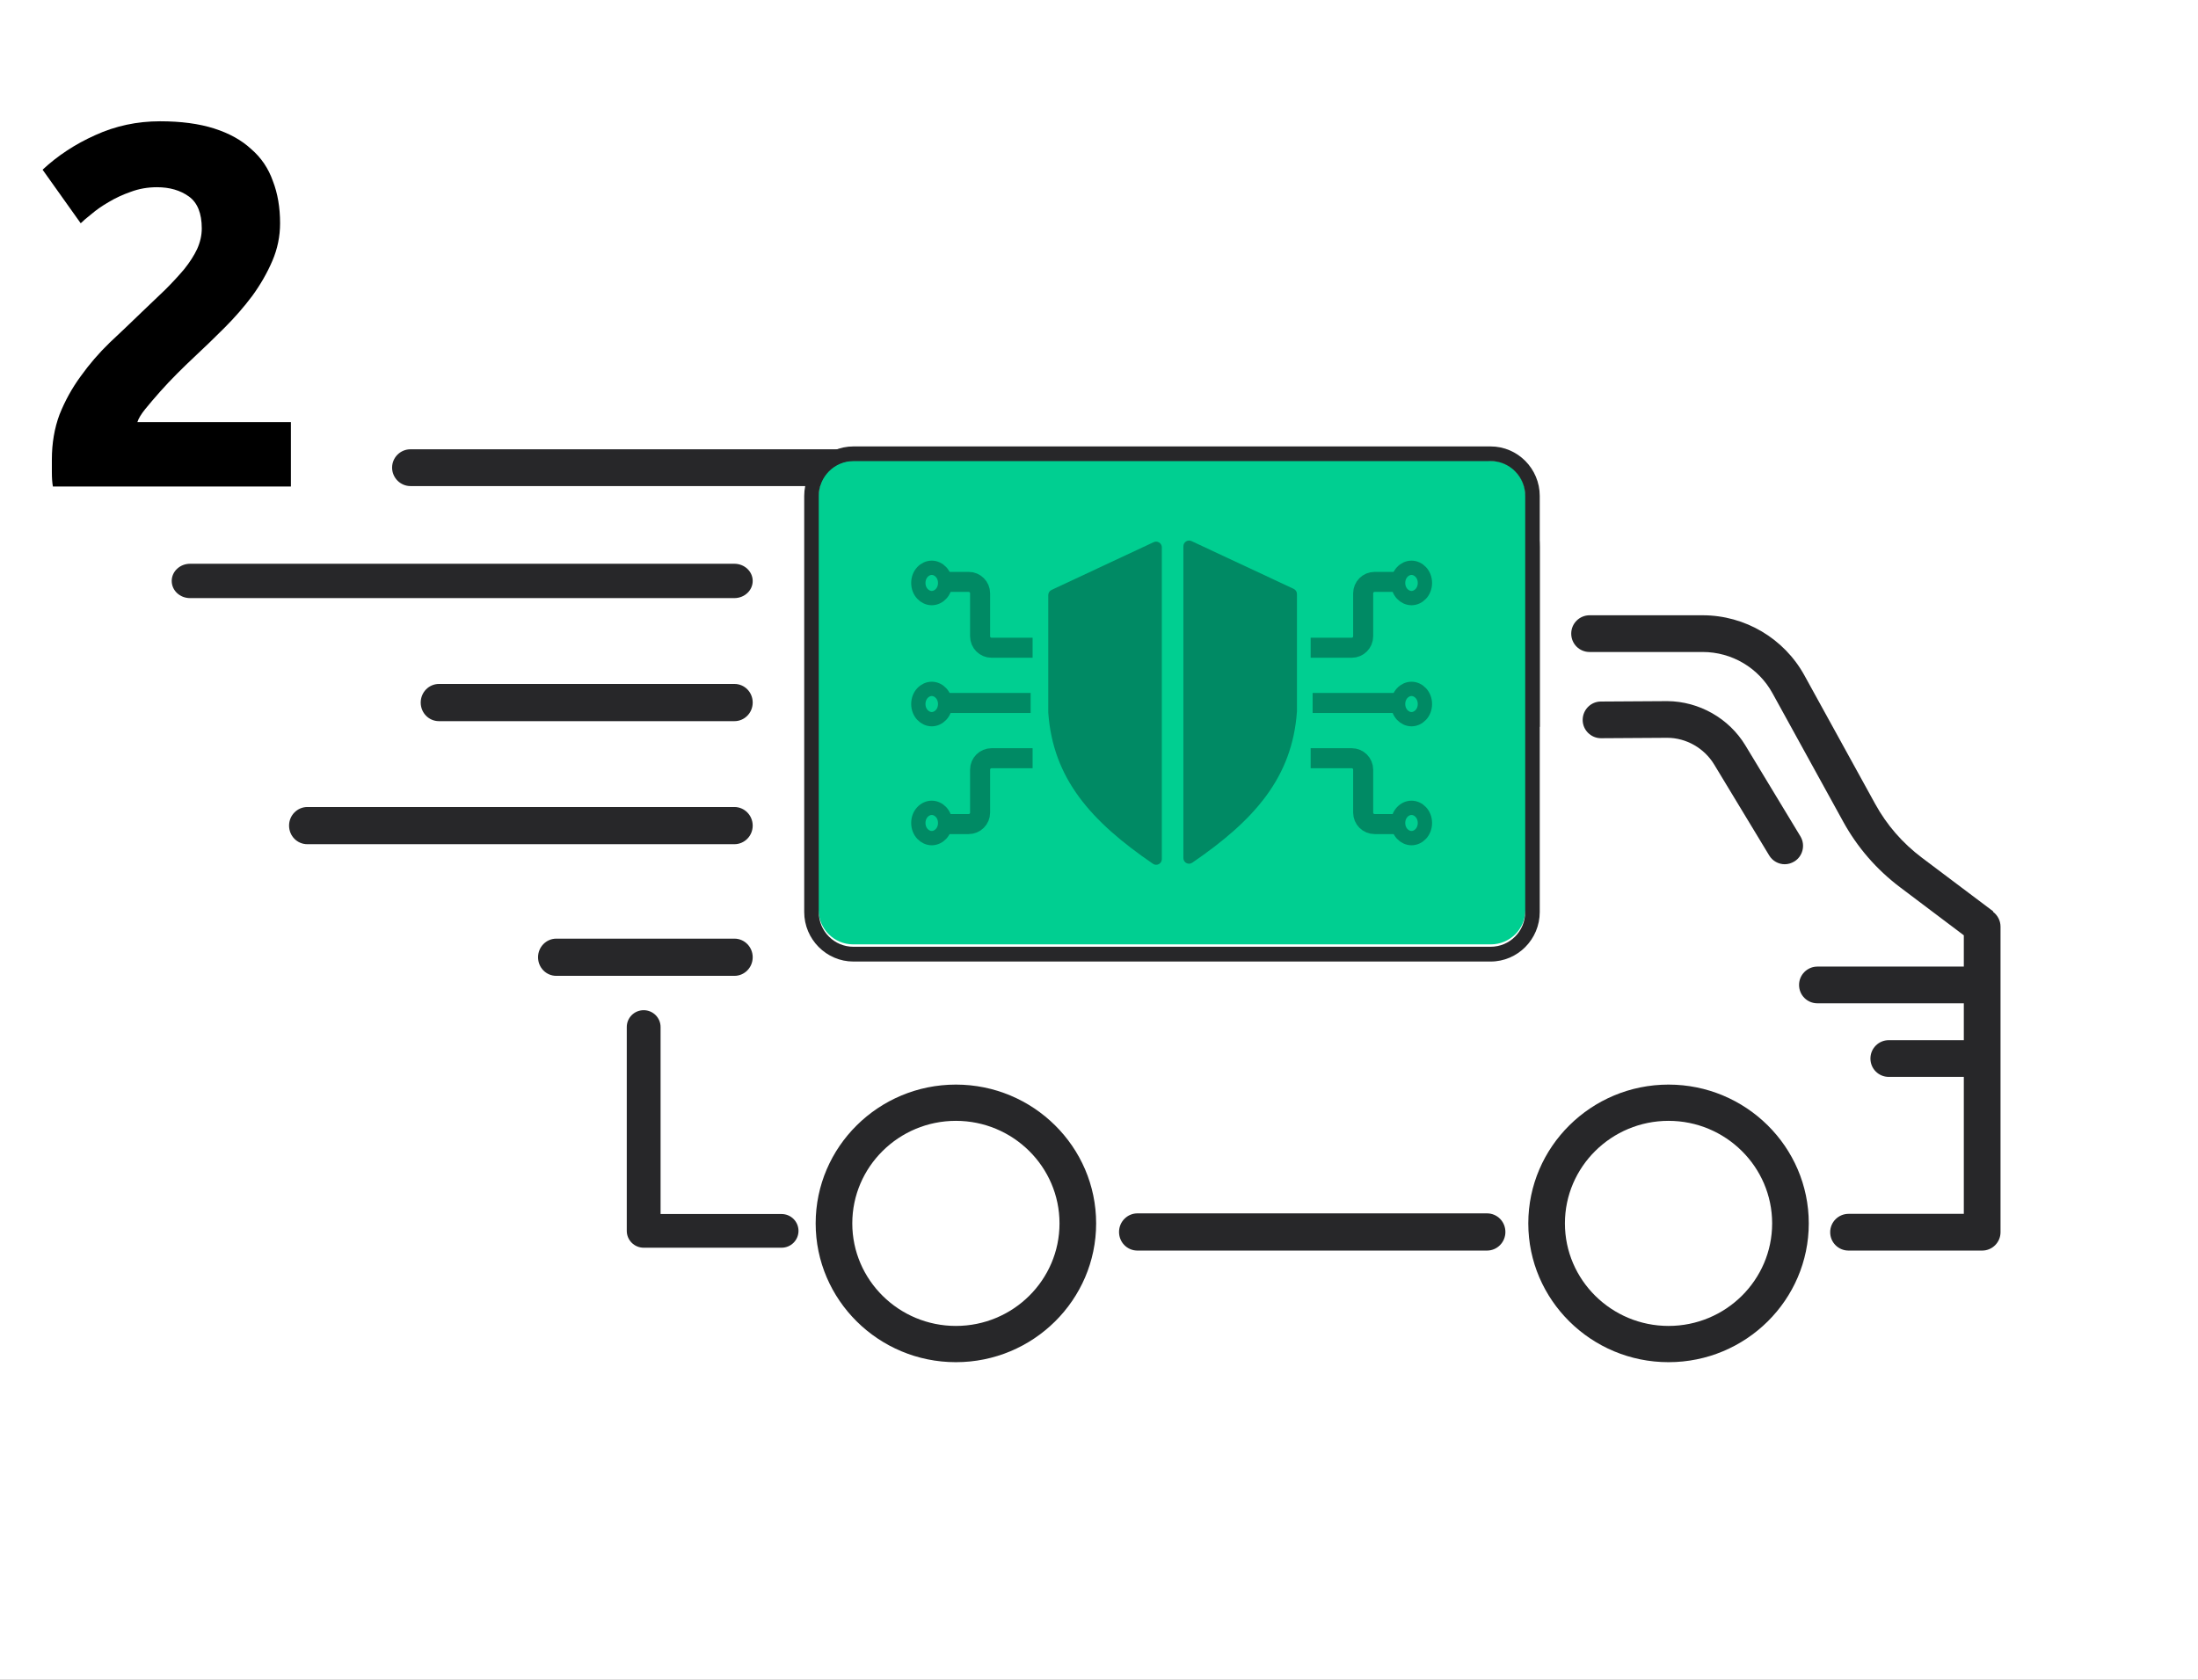 <?xml version="1.0" encoding="UTF-8"?> <svg xmlns="http://www.w3.org/2000/svg" width="768" height="587" viewBox="0 0 768 587" fill="none"><rect x="0" y="0" width="768" height="587" fill="#333333" stroke="none"/><g clip-path="url(#clip0_605_48)"><rect width="768" height="587" fill="white"></rect><path d="M334 379C306.979 379 285 400.754 285 427.5C285 454.246 306.979 476 334 476C361.021 476 383 454.246 383 427.5C383 400.754 361.021 379 334 379ZM334 463.333C314.067 463.333 297.797 447.277 297.797 427.5C297.797 407.723 314.067 391.667 334 391.667C353.933 391.667 370.203 407.723 370.203 427.5C370.203 447.277 353.981 463.333 334 463.333Z" fill="#272729"></path><path d="M583 379C555.979 379 534 400.754 534 427.5C534 454.246 555.979 476 583 476C610.021 476 632 454.246 632 427.5C632 400.754 610.021 379 583 379ZM583 463.333C563.067 463.333 546.797 447.277 546.797 427.5C546.797 407.723 563.067 391.667 583 391.667C602.933 391.667 619.203 407.723 619.203 427.5C619.203 447.277 602.981 463.333 583 463.333Z" fill="#272729"></path><path d="M538 191.213V254H525.212V191.213C525.212 179.458 515.655 169.854 503.912 169.854H143.419C139.9 169.854 137 166.939 137 163.403C137 159.867 139.9 157 143.419 157H503.912C522.692 157 538 172.338 538 191.213Z" fill="#272729"></path><path d="M696.388 318.419L671.498 299.694C664.754 294.608 659.244 288.287 655.206 280.92L630.507 236.055C623.383 223.08 609.703 215 594.931 215H555.412C551.897 215 549 217.852 549 221.416C549 224.981 551.85 227.832 555.412 227.832H594.931C605.096 227.832 614.453 233.346 619.345 242.281L644.044 287.146C648.984 296.129 655.681 303.829 663.851 310.007L686.175 326.832V337.763H635.02C631.505 337.763 628.607 340.615 628.607 344.179C628.607 347.744 631.457 350.595 635.02 350.595H686.175V363.475H659.956C656.441 363.475 653.544 366.327 653.544 369.891C653.544 373.456 656.394 376.308 659.956 376.308H686.175V424.168H645.897C642.382 424.168 639.484 427.019 639.484 430.584C639.484 434.148 642.334 437 645.897 437H692.588C696.103 437 699 434.148 699 430.584V323.79C699 321.794 698.05 319.893 696.435 318.657L696.388 318.419Z" fill="#272729"></path><path d="M519.574 424H397.426C393.904 424 391 426.889 391 430.5C391 434.111 393.856 437 397.426 437H519.574C523.096 437 526 434.111 526 430.5C526 426.889 523.144 424 519.574 424Z" fill="#272729"></path><path d="M273.094 424.23H230.811V358.885C230.811 355.636 228.165 353 224.906 353C221.646 353 219 355.636 219 358.885V430.115C219 433.364 221.646 436 224.906 436H273.094C276.354 436 279 433.364 279 430.115C279 426.867 276.354 424.23 273.094 424.23Z" fill="#272729"></path><path d="M559.355 257.963L582.545 257.82C589.184 257.82 595.491 261.442 598.953 267.161L618.159 298.902C619.345 300.904 621.479 302 623.613 302C624.751 302 625.889 301.666 626.933 301.047C629.92 299.236 630.916 295.28 629.067 292.23L609.86 260.489C604.122 251.005 593.689 245.095 582.592 245L559.355 245.143C555.845 245.143 553 248.05 553 251.577C553 255.104 555.893 257.963 559.402 257.963H559.355Z" fill="#272729"></path><path d="M263 203C263 199.711 260.153 197 256.594 197H66.406C62.895 197 60 199.667 60 203C60 206.333 62.847 209 66.406 209H256.594C260.105 209 263 206.333 263 203Z" fill="#272729"></path><path d="M263 288.5C263 284.937 260.154 282 256.596 282H107.404C103.894 282 101 284.889 101 288.5C101 292.111 103.846 295 107.404 295H256.596C260.106 295 263 292.111 263 288.5Z" fill="#272729"></path><path d="M256.629 239H153.371C149.879 239 147 241.889 147 245.5C147 249.111 149.832 252 153.371 252H256.629C260.121 252 263 249.111 263 245.5C263 241.889 260.168 239 256.629 239Z" fill="#272729"></path><path d="M263 334.5C263 330.937 260.164 328 256.62 328H194.38C190.883 328 188 330.889 188 334.5C188 338.111 190.836 341 194.38 341H256.62C260.117 341 263 338.111 263 334.5Z" fill="#272729"></path><path d="M533 173.129V317.871C533 324.578 527.634 330 520.888 330H298.11C291.461 330 286 324.625 286 317.871V173.129C286 166.47 291.461 161 298.11 161H520.888C527.586 161 533 166.47 533 173.129Z" fill="#00CF91"></path><path d="M520.821 156H298.181C288.736 156 281 163.789 281 173.298V318.702C281 328.211 288.736 336 298.181 336H520.821C530.311 336 538 328.211 538 318.702V173.298C538 163.789 530.311 156 520.821 156ZM532.922 318.655C532.922 325.392 527.559 330.839 520.821 330.839H298.181C291.536 330.839 286.078 325.44 286.078 318.655V173.298C286.078 166.608 291.536 161.113 298.181 161.113H520.821C527.511 161.113 532.922 166.608 532.922 173.298V318.702V318.655Z" fill="#272729"></path><path d="M405.955 191.265V300.202C405.955 301.796 404.18 302.743 402.865 301.844C381.098 286.962 367.905 272.043 366.271 248.99V207.952C366.271 207.175 366.72 206.469 367.424 206.14L403.108 189.453C404.434 188.833 405.955 189.801 405.955 191.265Z" fill="#008A64"></path><path d="M413.483 190.891V299.828C413.483 301.421 415.258 302.369 416.573 301.47C438.34 286.588 451.533 271.669 453.167 248.616V207.578C453.167 206.801 452.718 206.095 452.014 205.766L416.33 189.079C415.004 188.459 413.483 189.427 413.483 190.891Z" fill="#008A64"></path><path d="M330.245 203.702C330.245 206.822 327.96 208.996 325.561 208.996C323.162 208.996 320.876 206.822 320.876 203.702C320.876 200.583 323.162 198.408 325.561 198.408C327.96 198.408 330.245 200.583 330.245 203.702Z" stroke="#008A64" stroke-width="5"></path><path d="M488.509 203.702C488.509 206.822 490.794 208.996 493.193 208.996C495.592 208.996 497.877 206.822 497.877 203.702C497.877 200.583 495.592 198.408 493.193 198.408C490.794 198.408 488.509 200.583 488.509 203.702Z" stroke="#008A64" stroke-width="5"></path><path d="M330.245 246.014C330.245 249.133 327.96 251.308 325.561 251.308C323.162 251.308 320.876 249.133 320.876 246.014C320.876 242.894 323.162 240.72 325.561 240.72C327.96 240.72 330.245 242.894 330.245 246.014Z" stroke="#008A64" stroke-width="5"></path><path d="M488.509 246.014C488.509 249.133 490.794 251.308 493.193 251.308C495.592 251.308 497.877 249.133 497.877 246.014C497.877 242.894 495.592 240.72 493.193 240.72C490.794 240.72 488.509 242.894 488.509 246.014Z" stroke="#008A64" stroke-width="5"></path><path d="M330.245 287.579C330.245 290.699 327.96 292.873 325.561 292.873C323.162 292.873 320.876 290.699 320.876 287.579C320.876 284.46 323.162 282.285 325.561 282.285C327.96 282.285 330.245 284.46 330.245 287.579Z" stroke="#008A64" stroke-width="5"></path><path d="M488.509 287.579C488.509 290.699 490.794 292.873 493.193 292.873C495.592 292.873 497.877 290.699 497.877 287.579C497.877 284.46 495.592 282.285 493.193 282.285C490.794 282.285 488.509 284.46 488.509 287.579Z" stroke="#008A64" stroke-width="5"></path><path d="M331.376 203.336H338.453C340.662 203.336 342.453 205.127 342.453 207.336V222.347C342.453 224.556 344.243 226.347 346.453 226.347H360.798" stroke="#008A64" stroke-width="7"></path><path d="M487.378 203.336H480.301C478.092 203.336 476.301 205.127 476.301 207.336V222.347C476.301 224.556 474.51 226.347 472.301 226.347H457.956" stroke="#008A64" stroke-width="7"></path><path d="M331.376 287.962H338.453C340.662 287.962 342.453 286.171 342.453 283.962V268.951C342.453 266.742 344.243 264.951 346.453 264.951H360.798" stroke="#008A64" stroke-width="7"></path><path d="M487.378 287.962H480.301C478.092 287.962 476.301 286.171 476.301 283.962V268.951C476.301 266.742 474.51 264.951 472.301 264.951H457.956" stroke="#008A64" stroke-width="7"></path><path d="M330.692 245.649H360.114" stroke="#008A64" stroke-width="7"></path><path d="M488.061 245.649H458.64" stroke="#008A64" stroke-width="7"></path><path d="M97.861 78.02C97.861 82.58 96.961 86.96 95.161 91.16C93.361 95.36 91.021 99.44 88.141 103.4C85.261 107.24 82.021 110.96 78.421 114.56C74.821 118.16 71.281 121.58 67.801 124.82C66.001 126.5 64.021 128.42 61.861 130.58C59.821 132.62 57.841 134.72 55.921 136.88C54.001 139.04 52.261 141.08 50.701 143C49.261 144.8 48.361 146.3 48.001 147.5H101.641V170H18.481C18.241 168.68 18.121 167 18.121 164.96C18.121 162.92 18.121 161.48 18.121 160.64C18.121 154.88 19.021 149.6 20.821 144.8C22.741 140 25.201 135.56 28.201 131.48C31.201 127.28 34.561 123.38 38.281 119.78C42.121 116.18 45.901 112.58 49.621 108.98C52.501 106.22 55.201 103.64 57.721 101.24C60.241 98.72 62.461 96.32 64.381 94.04C66.301 91.64 67.801 89.3 68.881 87.02C69.961 84.62 70.501 82.22 70.501 79.82C70.501 74.54 69.001 70.82 66.001 68.66C63.001 66.5 59.281 65.42 54.841 65.42C51.601 65.42 48.541 65.96 45.661 67.04C42.901 68 40.321 69.2 37.921 70.64C35.641 71.96 33.661 73.34 31.981 74.78C30.301 76.1 29.041 77.18 28.201 78.02L14.881 59.3C20.161 54.38 26.281 50.36 33.241 47.24C40.321 44 47.881 42.38 55.921 42.38C63.241 42.38 69.541 43.22 74.821 44.9C80.101 46.58 84.421 48.98 87.781 52.1C91.261 55.1 93.781 58.82 95.341 63.26C97.021 67.58 97.861 72.5 97.861 78.02Z" fill="black"></path></g><defs><clipPath id="clip0_605_48"><rect width="768" height="587" fill="white"></rect></clipPath></defs></svg> 
